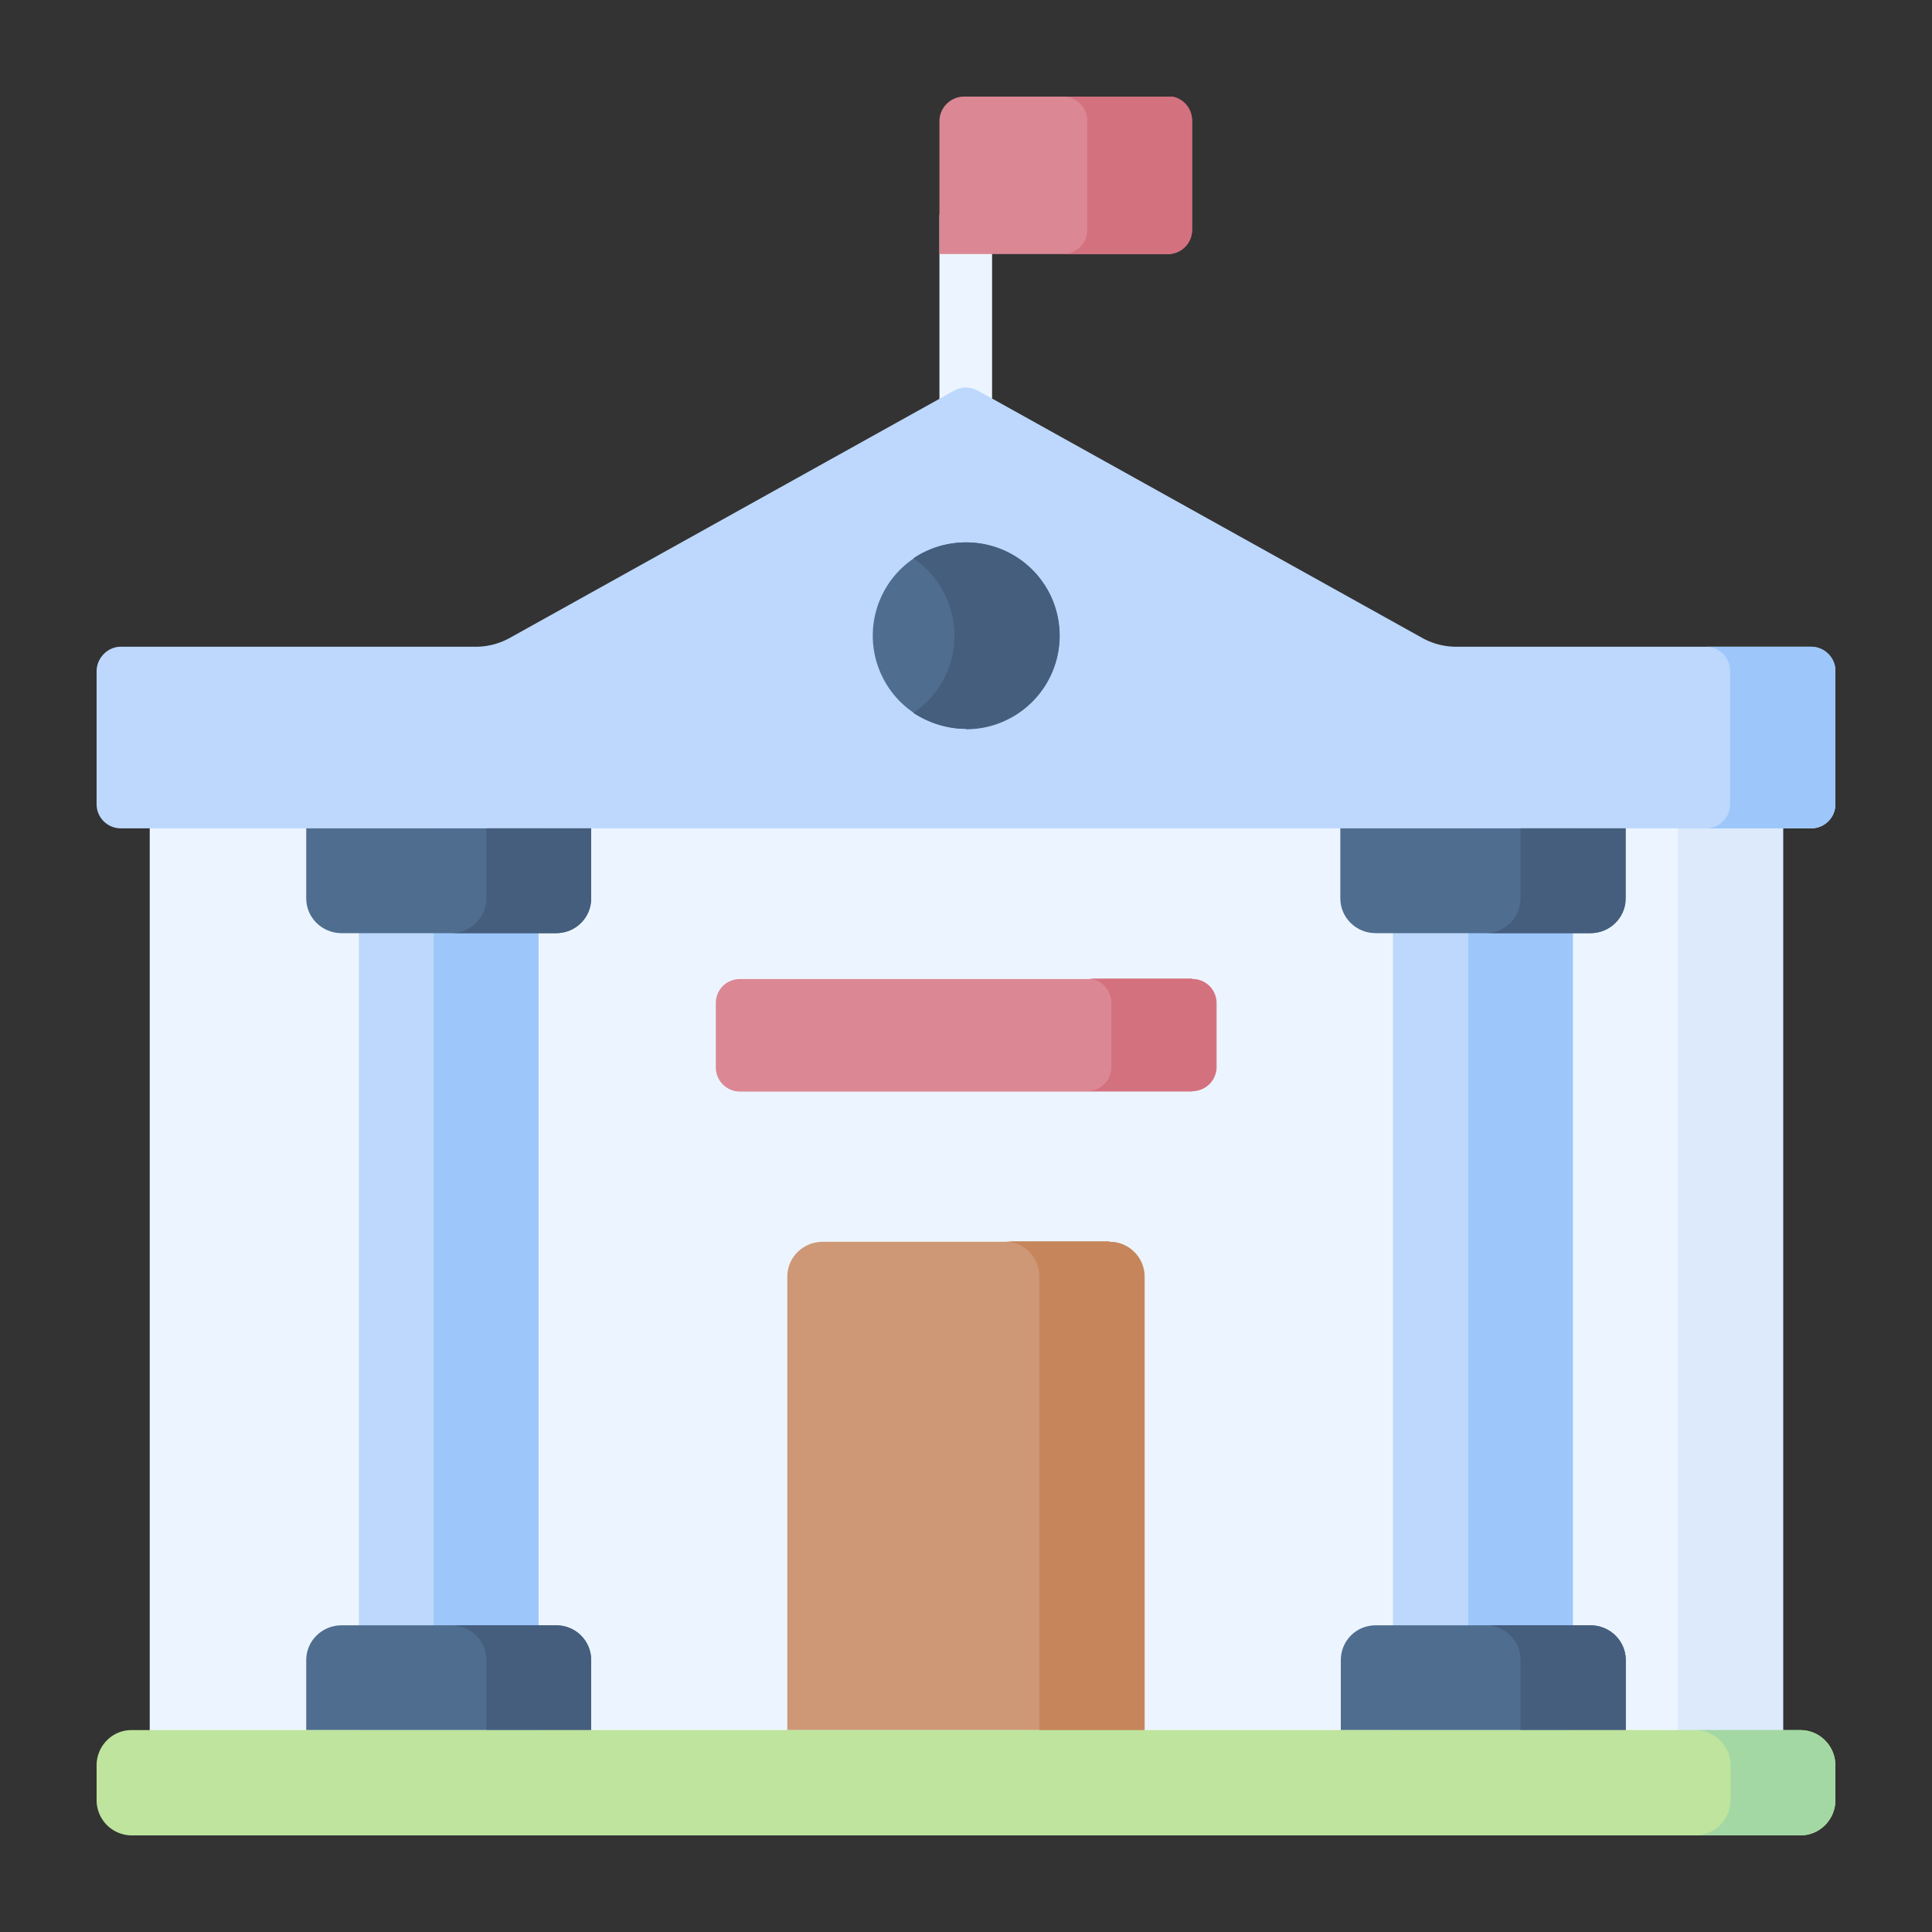 <svg width="40" height="40" fill="none" xmlns="http://www.w3.org/2000/svg"><rect width="100%" height="100%" fill="#333333" stroke="none"/><g clip-path="url(#a)"><path d="M3.09 16.04H36.9v20.1H3.1v-20.1Z" fill="#ECF5FF"/><path d="M34.74 16.04h2.18v20.1h-2.18v-20.1Z" fill="#DCEAFC"/><path d="M20 9.69a.54.54 0 0 1-.55-.55V4.5a.54.54 0 1 1 1.09 0v4.65c0 .3-.24.55-.54.55Z" fill="#ECF5FF"/><path d="M24.18 5.26h-4.73V2.51c0-.28.23-.51.51-.51h4.22c.28 0 .5.23.5.5v2.25a.5.5 0 0 1-.5.51Z" fill="#DB8894"/><path d="M24.18 2h-2.17c.28 0 .5.23.5.5v2.25a.5.5 0 0 1-.5.51h2.17a.5.5 0 0 0 .5-.5V2.5a.5.5 0 0 0-.5-.51Z" fill="#D4717F"/><path d="M37.5 17.15h-35a.5.5 0 0 1-.5-.5V13.9c0-.28.23-.51.5-.51h7.35c.24 0 .48-.06.7-.18l9.2-5.12a.5.5 0 0 1 .5 0l9.2 5.12c.22.12.46.18.7.18h7.34c.28 0 .51.23.51.5v2.75a.5.5 0 0 1-.5.51Z" fill="#BDD8FC"/><path d="M37.5 13.39h-2.18c.28 0 .5.23.5.5v2.75a.5.5 0 0 1-.5.51h2.17a.5.5 0 0 0 .51-.5V13.9a.5.5 0 0 0-.5-.51Z" fill="#9DC7FB"/><path d="M20 15.1a1.93 1.93 0 1 0 0-3.87 1.93 1.93 0 0 0 0 3.86Z" fill="#4F6D8F"/><path d="M20 11.23c-.4 0-.78.12-1.09.33a1.93 1.93 0 0 1 0 3.2c.31.2.69.33 1.1.33a1.93 1.93 0 0 0 0-3.86Z" fill="#455E7E"/><path d="M7.43 17.15h3.72v18.67H7.43V17.15Z" fill="#BDD8FC"/><path d="M8.98 17.15h2.17v18.67H8.98V17.15Z" fill="#9DC7FB"/><path d="M12.24 17.15h-5.9v1.45c0 .4.33.72.73.72h4.44c.4 0 .73-.32.73-.72v-1.45Z" fill="#4F6D8F"/><path d="M10.07 17.15v1.45c0 .4-.33.72-.73.72h2.18c.4 0 .72-.32.72-.72v-1.45h-2.17Z" fill="#455E7E"/><path d="M11.51 33.65H7.07c-.4 0-.73.32-.73.72v1.45h5.9v-1.45c0-.4-.33-.72-.73-.72Z" fill="#4F6D8F"/><path d="M11.52 33.65H9.34c.4 0 .73.32.73.72v1.45h2.17v-1.45c0-.4-.32-.72-.72-.72Z" fill="#455E7E"/><path d="M28.84 17.15h3.73v18.67h-3.73V17.15Z" fill="#BDD8FC"/><path d="M30.4 17.15h2.16v18.67H30.4V17.15Z" fill="#9DC7FB"/><path d="M33.65 17.15h-5.9v1.45c0 .4.33.72.73.72h4.45c.4 0 .72-.32.72-.72v-1.45Z" fill="#4F6D8F"/><path d="M31.48 17.15v1.45c0 .4-.32.72-.72.72h2.17c.4 0 .73-.32.73-.72v-1.45h-2.18Z" fill="#455E7E"/><path d="M32.93 33.65h-4.45c-.4 0-.72.32-.72.72v1.45h5.9v-1.45c0-.4-.33-.72-.73-.72Z" fill="#4F6D8F"/><path d="M32.93 33.65h-2.17c.4 0 .72.32.72.72v1.45h2.18v-1.45c0-.4-.33-.72-.73-.72Z" fill="#455E7E"/><path d="M23.7 35.82h-7.4v-9.39c0-.4.33-.72.73-.72h5.94c.4 0 .73.32.73.72v9.4Z" fill="#CE9775"/><path d="M22.97 25.7H20.8c.4 0 .72.33.72.73v9.4h2.17v-9.4c0-.4-.32-.72-.72-.72Z" fill="#C6855B"/><path d="M24.69 22.6h-9.37a.5.5 0 0 1-.5-.51v-1.32c0-.28.22-.5.5-.5h9.37c.28 0 .5.22.5.5v1.32a.5.5 0 0 1-.5.5Z" fill="#DB8894"/><path d="M24.68 20.26h-2.17c.28 0 .5.23.5.51v1.32a.5.5 0 0 1-.5.5h2.17a.5.5 0 0 0 .5-.5v-1.32a.5.5 0 0 0-.5-.5Z" fill="#D4717F"/><path d="M2.72 35.82h34.56c.4 0 .72.33.72.73v.72c0 .4-.32.73-.72.73H2.72a.73.73 0 0 1-.72-.73v-.72c0-.4.32-.73.72-.73Z" fill="#BEE49D"/><path d="M37.27 35.82H35.1c.4 0 .73.33.73.73v.72c0 .4-.33.73-.73.73h2.17c.4 0 .73-.33.73-.73v-.72c0-.4-.33-.73-.73-.73Z" fill="#A3D8A4"/></g><defs><clipPath id="a"><path fill="#fff" transform="translate(2 2)" d="M0 0h36v36H0z"/></clipPath></defs></svg>

